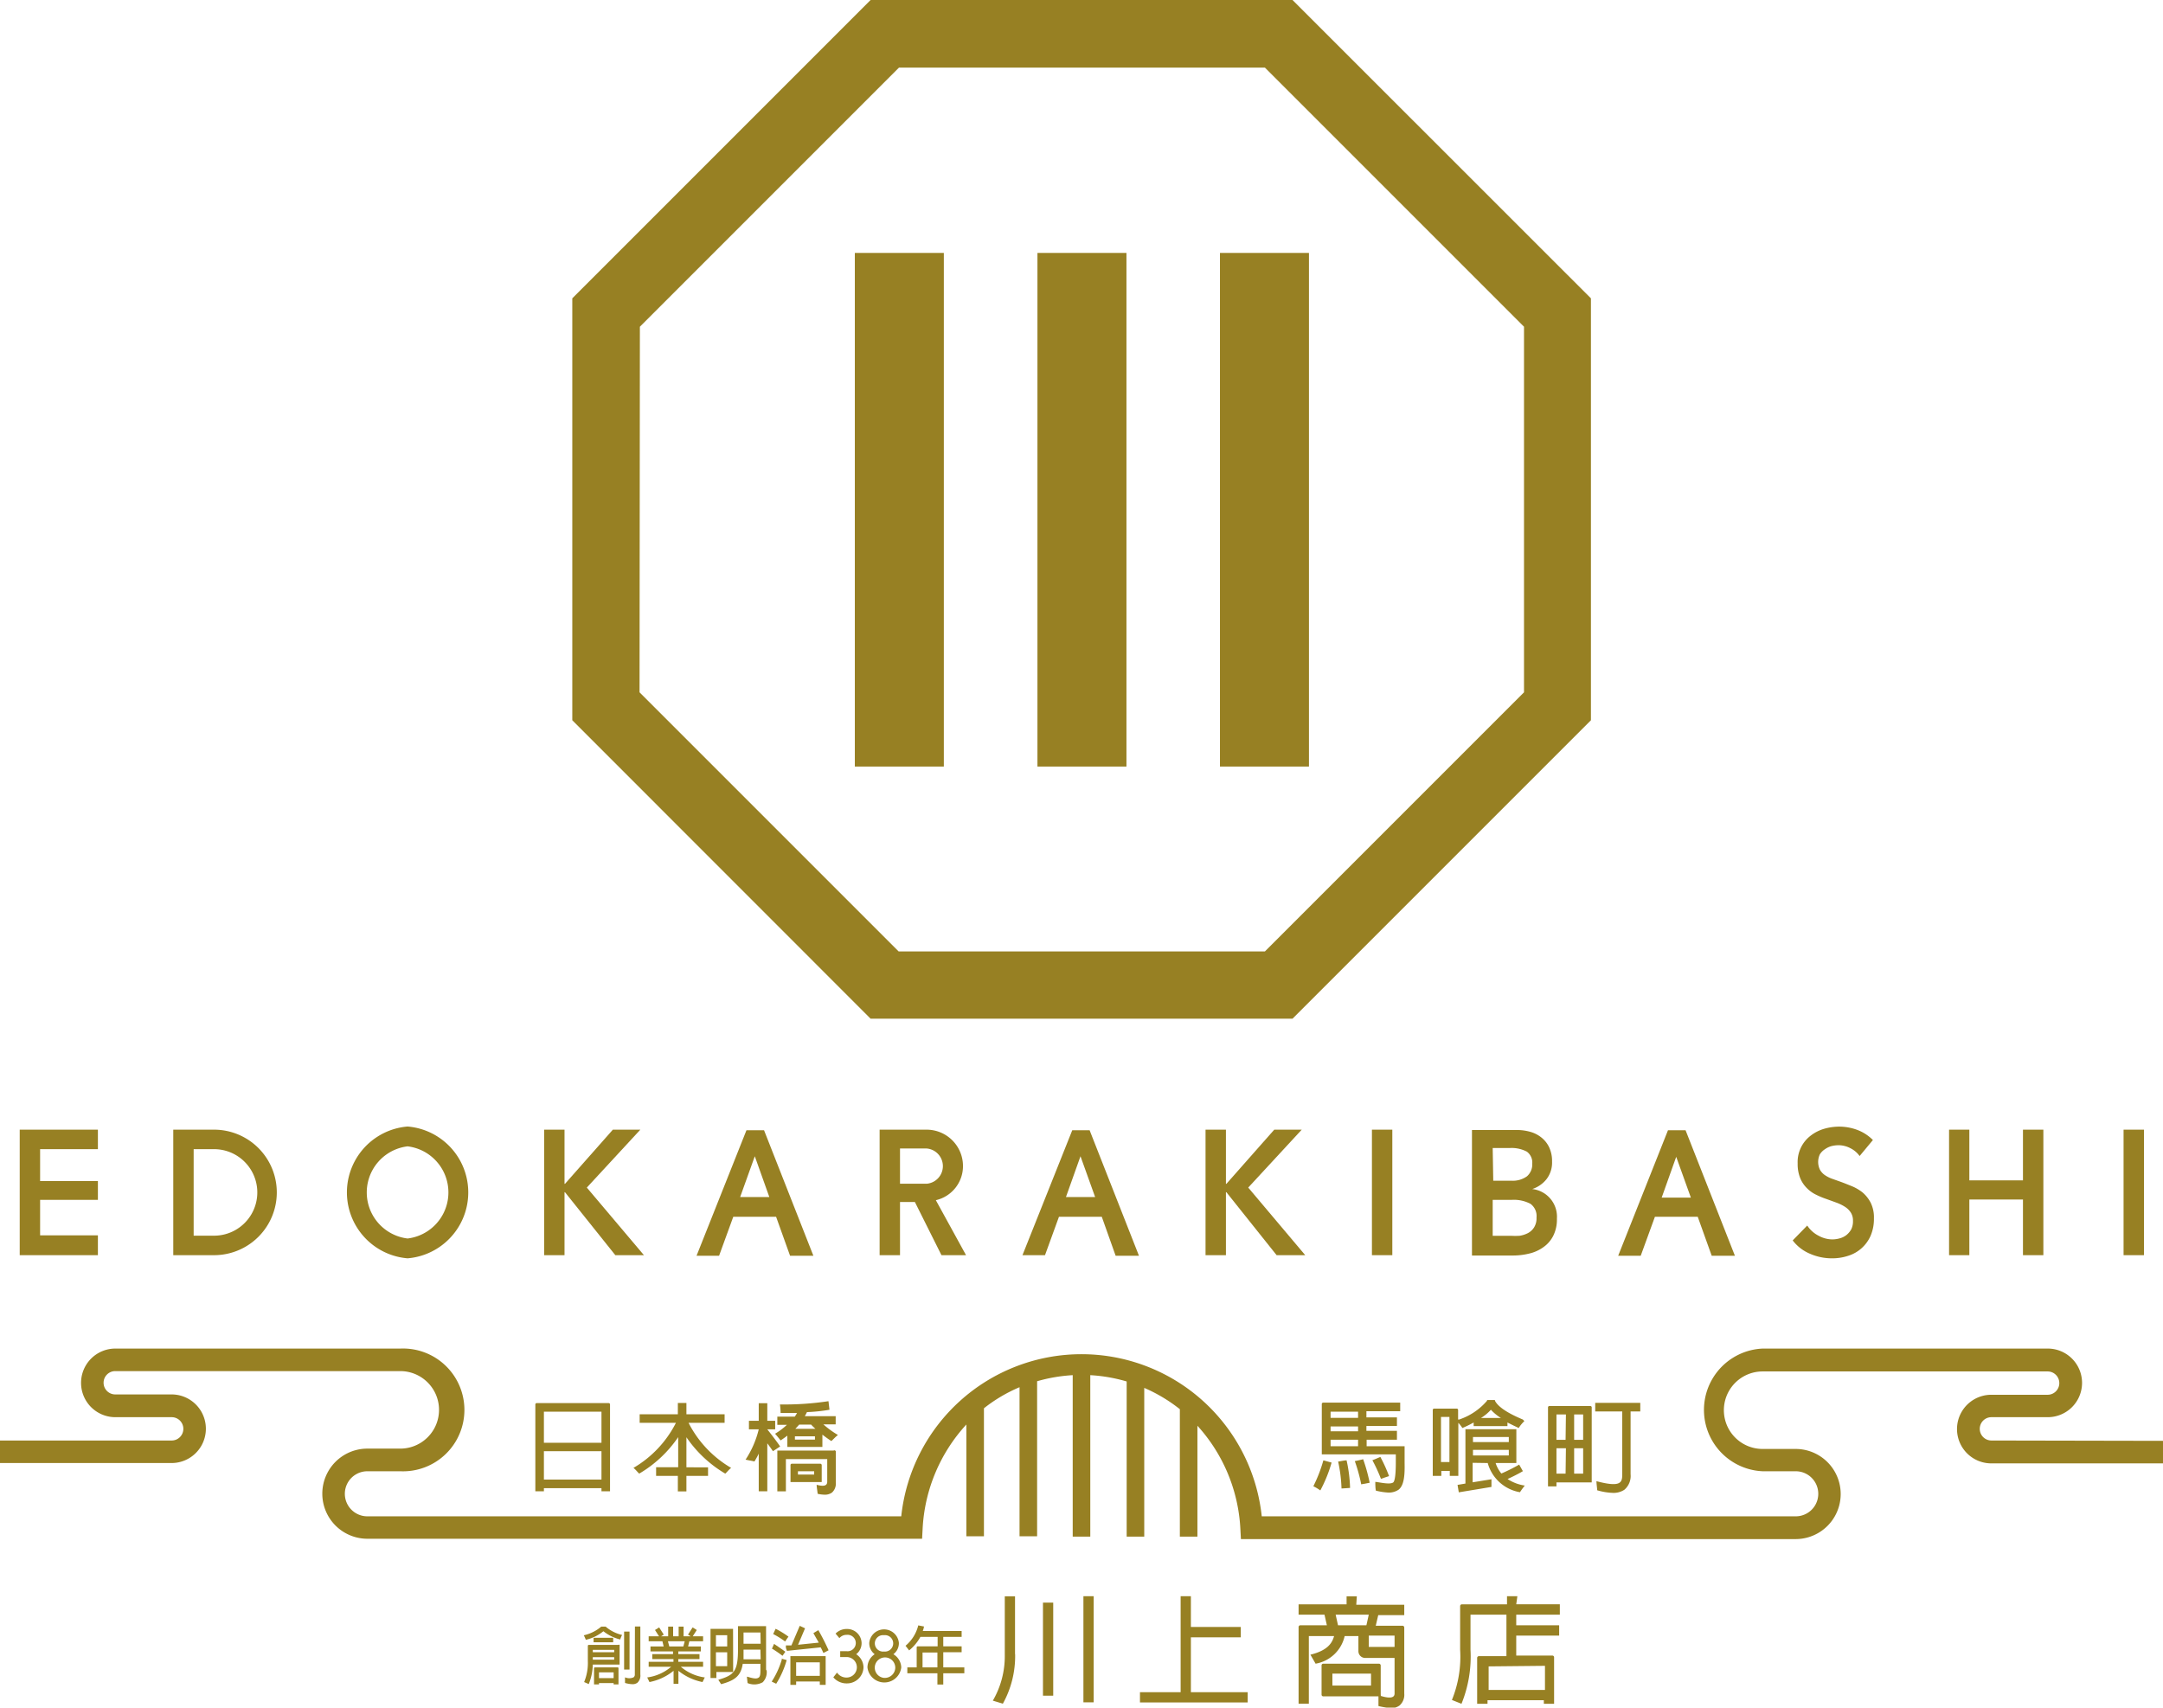 <svg xmlns="http://www.w3.org/2000/svg" viewBox="0 0 192 151.57"><defs><style>.cls-1{fill:#978023;}</style></defs><g id="レイヤー_2" data-name="レイヤー 2"><g id="menu"><path class="cls-1" d="M114.73,90.42l26.49-26.49V26.48L114.73,0H77.28L50.8,26.48V63.93L77.28,90.42ZM56.8,29l23-23h32.48l23,23V61.45l-23,23H79.77l-23-23Z"/><rect class="cls-1" x="92.09" y="22.45" width="7.9" height="45.59"/><rect class="cls-1" x="75.88" y="22.45" width="7.9" height="45.59"/><rect class="cls-1" x="108.29" y="22.45" width="7.9" height="45.59"/><path class="cls-1" d="M176.77,127.86a1,1,0,1,1,0-2.07h5a3,3,0,0,0,0-6.09h-25.3a5.45,5.45,0,0,0,0,10.89h2.93a2,2,0,0,1,0,4H112a16.09,16.09,0,0,0-32,0H32.61a2,2,0,0,1,0-4h2.93a5.45,5.45,0,1,0,0-10.89H10.24a3,3,0,1,0,0,6.09h5a1,1,0,1,1,0,2.07H0v2H15.23a3,3,0,0,0,0-6.09h-5a1,1,0,1,1,0-2.07h25.3a3.44,3.44,0,0,1,0,6.88H32.61a4,4,0,1,0,0,8H81.85l.05-.94a14.77,14.77,0,0,1,3.88-9.2v9.92h1.56V125a13.57,13.57,0,0,1,3.16-1.87v13.23h1.56V122.6a14.31,14.31,0,0,1,3.16-.54v14.33h1.56V122.06a14.27,14.27,0,0,1,3.23.56v13.77h1.56v-13.2a14,14,0,0,1,3.16,1.89v11.31h1.56v-9.84a14.72,14.72,0,0,1,3.81,9.12l.05.94h49.24a4,4,0,1,0,0-8h-2.93a3.44,3.44,0,1,1,0-6.88h25.3a1,1,0,1,1,0,2.07h-5a3,3,0,0,0,0,6.09H192v-2Z"/><rect class="cls-1" x="96.17" y="141.68" width="0.91" height="9.42"/><rect class="cls-1" x="92.58" y="142.25" width="0.91" height="8.26"/><polygon class="cls-1" points="105.71 145.33 110.14 145.33 110.14 144.41 105.71 144.41 105.71 141.68 104.8 141.68 104.8 150.2 101.19 150.2 101.19 151.11 110.75 151.11 110.75 150.2 105.71 150.2 105.71 145.33"/><path class="cls-1" d="M120.44,141.69h-.91v.71h-4.26v.92h2.3l.21.94h-2.36a.16.16,0,0,0-.15.16v6.8h.91v-6h2.24c-.18.66-.62,1.29-2.1,1.65l.46.8a3.2,3.2,0,0,0,2.58-2.45h1.22v1.34a.6.6,0,0,0,.59.6h2.62v3.16c0,.43-.51.43-1.23.21a.16.16,0,0,0,0-.11v-2.59a.16.16,0,0,0-.15-.16h-4.95a.15.15,0,0,0-.15.16v2.59a.15.15,0,0,0,.15.15h4.9v.86a7.34,7.34,0,0,0,1.08.18,1.25,1.25,0,0,0,.78-.22,1.26,1.26,0,0,0,.43-1.07v-5.86a.16.16,0,0,0-.15-.16h-2.38l.22-.94h2.31v-.92h-4.26Zm1.26,7.92h-3.43v-1.06h3.43Zm-.2-4.43h2.29v1H121.5Zm0-1.86-.21.94h-2.52l-.21-.94Z"/><path class="cls-1" d="M90.1,146.69v-5h-.91v5.2a7.85,7.85,0,0,1-1.06,4.06l.89.27a8.71,8.71,0,0,0,1.09-4.35A1,1,0,0,1,90.1,146.69Z"/><path class="cls-1" d="M134.69,141.68h-.92v.72h-4a.16.16,0,0,0-.16.16v3.87a10.17,10.17,0,0,1-.73,4.46l.85.34a11.14,11.14,0,0,0,.8-4.8v-3.11h3.19V147h-2.44a.16.16,0,0,0-.16.15v4.08h.92v-.32h5v.32h.91V147.1a.15.15,0,0,0-.15-.15h-3.21v-1.77h3.81v-.92h-3.81v-.94h3.87v-.92h-3.87Zm2.45,6.18V150h-5v-2.09Z"/><path class="cls-1" d="M123.21,132.48a1.54,1.54,0,0,0,.93-.25c.53-.4.56-1.44.54-2.39v-1.47h-3.37v-.58H124V127h-2.71v-.43H124v-.76h-2.71v-.55h3v-.76h-6.83a.12.12,0,0,0-.13.12v4.47h6.57v.72c0,1.42-.15,1.71-.23,1.77-.28.21-1.14,0-1.59-.05,0,.19,0,.53.05.78A5.78,5.78,0,0,0,123.21,132.48Zm-2.66-4.11h-2.44v-.58h2.44Zm0-1.33h-2.44v-.43h2.44Zm0-1.19h-2.44v-.55h2.44Z"/><path class="cls-1" d="M117.2,132.29a12.31,12.31,0,0,0,1-2.47l-.73-.2a12.75,12.75,0,0,1-.89,2.3A4.48,4.48,0,0,1,117.2,132.29Z"/><path class="cls-1" d="M122.53,129.32c-.16.06-.48.21-.71.29a14.05,14.05,0,0,1,.76,1.65l.72-.24A13.22,13.22,0,0,0,122.53,129.32Z"/><path class="cls-1" d="M120.83,131.75l.75-.14a15.11,15.11,0,0,0-.58-2.09c-.21.06-.53.13-.74.17A14.46,14.46,0,0,1,120.83,131.75Z"/><path class="cls-1" d="M119.08,132.12l.76-.05a12.69,12.69,0,0,0-.31-2.45c-.2,0-.58.09-.75.11A12.88,12.88,0,0,1,119.08,132.12Z"/><path class="cls-1" d="M135.18,126c-.68-.29-2.09-.91-2.48-1.67l0-.06H132l0,.06a5.61,5.61,0,0,1-2.48,1.67l-.09,0v-.85a.12.12,0,0,0-.12-.12h-2a.12.12,0,0,0-.13.12V131h.76v-.44h.75V131h.76v-4.71a3.21,3.21,0,0,1,.36.46l0,0c.29-.12.65-.29,1-.49v.32h3v-.32c.38.2.75.37,1,.49l0,0a3,3,0,0,1,.5-.61Zm-6.52,3.77h-.75v-4h.75Zm2.8-3.91a3.93,3.93,0,0,0,.88-.73,4.23,4.23,0,0,0,.89.73Z"/><path class="cls-1" d="M132.06,129.86a3.59,3.59,0,0,0,2.86,2.59,6.51,6.51,0,0,1,.43-.59,3.79,3.79,0,0,1-1.53-.58c.44-.2,1-.48,1.36-.7l-.33-.58a15.51,15.51,0,0,1-1.58.79,2.79,2.79,0,0,1-.51-.93h1.84v-3h-4.52v4.82l-.7.12.11.66,2.9-.48c0-.22,0-.5,0-.68l-1.67.27v-1.73Zm-1.31-2.31h3.18V128h-3.18Zm0,1.14h3.18v.5h-3.18Z"/><path class="cls-1" d="M137.53,124.8a.12.12,0,0,0-.12.13v7h.75v-.35h3.13v-6.65a.12.12,0,0,0-.12-.13Zm1.44,6h-.81v-2.25H139Zm0-3h-.81v-2.25H139Zm1.56,3h-.8v-2.25h.8Zm0-3h-.8v-2.25h.8Z"/><path class="cls-1" d="M144,130.85c0,.73-.1,1.2-2.29.62,0,.2.05.56.07.81a5.67,5.67,0,0,0,1.41.23,1.74,1.74,0,0,0,1-.28,1.61,1.61,0,0,0,.55-1.38v-5.57h.86v-.76h-4v.76H144Z"/><rect class="cls-1" x="52.69" y="145.37" width="1.74" height="0.4"/><path class="cls-1" d="M54.82,148h-2a.08.08,0,0,0-.09.08v1.43h.44v-.12h1.3v.12h.43v-1.43A.07.07,0,0,0,54.82,148Zm-.35.95h-1.3v-.51h1.3Z"/><rect class="cls-1" x="55.4" y="144.82" width="0.48" height="3.37"/><path class="cls-1" d="M62.41,147.94v-.44h-2.2v-.24h1.88v-.44H60.21v-.24h2v-.44H61.08l.11-.46h1.22v-.44h-.92l.36-.56-.37-.23-.41.64.24.15h-.63v-.86h-.44v.86h-.49v-.86h-.44v.86h-.63l.24-.15-.41-.64-.37.23.36.56h-.92v.44H58.8l.11.46H57.74v.44h2v.24H57.9v.44h1.88v.24h-2.2v.44h2a4.1,4.1,0,0,1-2.13.95l.2.41a4.85,4.85,0,0,0,2.14-1v1.16h.43v-1.16a4.9,4.9,0,0,0,2.14,1l.2-.41a4.1,4.1,0,0,1-2.13-.95Zm-3-1.8-.12-.46h1.49l-.12.46Z"/><path class="cls-1" d="M65.07,144.58h-2v4.36h.52v-.53h1.49Zm-.52,3.31h-1v-1.23h1Zm0-1.75h-1v-1h1Z"/><path class="cls-1" d="M70.16,149.55h.51v-.3h2.1v.3h.52V147H70.16Zm.51-2h2.1v1.2h-2.1Z"/><path class="cls-1" d="M79.3,146.83a1.22,1.22,0,0,0,.49-1,1.32,1.32,0,0,0-2.63,0,1.24,1.24,0,0,0,.48,1A1.42,1.42,0,0,0,77,148a1.51,1.51,0,0,0,3,0A1.41,1.41,0,0,0,79.3,146.83Zm-.83-1.69a.73.73,0,1,1,0,1.45.73.73,0,1,1,0-1.45Zm0,3.79a.91.91,0,1,1,1-.91A.93.93,0,0,1,78.47,148.93Z"/><path class="cls-1" d="M83.73,146.65h1.63v-.52H83.73v-.84h1.63v-.52H81.91a2.19,2.19,0,0,0,.11-.4l-.51-.1a3.42,3.42,0,0,1-1.13,1.81l.32.41a4,4,0,0,0,1-1.2h1.53v.84H81.45a.09.09,0,0,0-.08.09V148h-.83v.52h2.67v1h.52v-1H85.6V148H83.73ZM83.21,148H81.89v-1.32h1.32Z"/><path class="cls-1" d="M53.37,144.38a3.62,3.62,0,0,1-1.55.77,2.87,2.87,0,0,1,.18.4,3.85,3.85,0,0,0,1.56-.76,3.91,3.91,0,0,0,1.49.73,2.66,2.66,0,0,1,.17-.4,3.44,3.44,0,0,1-1.46-.74Z"/><path class="cls-1" d="M54.88,146H52.26a.09.09,0,0,0-.08.08v1.35a4.42,4.42,0,0,1-.33,1.87l.41.18a4.85,4.85,0,0,0,.36-1.73H55V146.1A.08.08,0,0,0,54.88,146Zm-.36,1.31h-1.9v-.22h1.9Zm0-.66h-1.9v-.21h1.9Z"/><path class="cls-1" d="M56.35,148.62a.3.3,0,0,1-.11.26.93.93,0,0,1-.76,0h0v.5h0a2.66,2.66,0,0,0,.65.11.71.71,0,0,0,.45-.13.86.86,0,0,0,.26-.73v-4.26h-.48Z"/><path class="cls-1" d="M68,148.28h0v-3.94H65.51v2c0,2-.33,2.34-1.75,2.76l0,0,0,0c.06.1.18.27.25.39l0,0h0c1.19-.33,1.75-.7,1.92-1.81H67.5v.5c0,.3,0,.6-.14.71s-.34.15-1-.06l-.06,0,.06.56h0a1.54,1.54,0,0,0,1.34-.07,1.26,1.26,0,0,0,.34-1.12Zm-.48-1H66c0-.15,0-.31,0-.48v-.38H67.5Zm0-1.38H66v-1H67.5Z"/><path class="cls-1" d="M69.74,145.63l0,0c.06-.09.15-.23.25-.36l0,0,0,0a8.29,8.29,0,0,0-1.14-.7l0,0-.22.47,0,0a7.06,7.06,0,0,1,1.06.66Z"/><path class="cls-1" d="M68.51,146.32a10.81,10.81,0,0,1,.95.65l0,0,0,0,.25-.36,0,0,0,0c-.33-.25-.76-.53-1-.7l0,0-.21.48Z"/><path class="cls-1" d="M69.41,147.26a7.46,7.46,0,0,1-.91,2l0,0,0,0,.4.19,0,0,0,0a8.06,8.06,0,0,0,.93-2.1l0,0-.5-.14Z"/><path class="cls-1" d="M72.64,144.69l0,0-.44.27,0,0,.48.84-1.84.19.62-1.46-.47-.22-.74,1.74-.49,0,0,.05s0,.09,0,.14.07.2.09.29v0l3-.31c.09.17.17.34.24.5l0,0,.46-.24v0A19.88,19.88,0,0,0,72.64,144.69Z"/><path class="cls-1" d="M76,146.83a1.24,1.24,0,0,0,.48-1,1.28,1.28,0,0,0-1.31-1.24,1.36,1.36,0,0,0-1,.41l.34.4a.82.82,0,0,1,.64-.29.73.73,0,1,1,0,1.45h-.57v.52h.57a.91.91,0,1,1,0,1.82,1,1,0,0,1-.85-.44l-.33.42a1.54,1.54,0,0,0,1.18.54,1.47,1.47,0,0,0,1.5-1.43A1.42,1.42,0,0,0,76,146.83Z"/><polygon class="cls-1" points="8.69 109.65 3.56 109.65 3.56 106.5 8.69 106.5 8.69 104.83 3.56 104.83 3.56 102 8.69 102 8.69 100.27 1.75 100.27 1.75 111.41 8.69 111.41 8.69 109.65"/><polygon class="cls-1" points="50.11 105.82 50.15 105.82 54.62 111.41 57.16 111.41 52.09 105.41 56.84 100.27 54.4 100.27 50.15 105.08 50.11 105.08 50.11 100.27 48.3 100.27 48.3 111.41 50.11 111.41 50.11 105.82"/><path class="cls-1" d="M68.89,108l1.24,3.46H72.2l-4.38-11.14H66.26l-4.43,11.14h2L65.09,108ZM67,102.63l1.29,3.62H65.7Z"/><polygon class="cls-1" points="107.01 100.27 107.01 111.41 108.82 111.41 108.82 105.82 108.86 105.82 113.32 111.41 115.86 111.41 110.8 105.41 115.55 100.27 113.11 100.27 108.86 105.08 108.82 105.08 108.82 100.27 107.01 100.27"/><rect class="cls-1" x="121.78" y="100.27" width="1.81" height="11.14"/><path class="cls-1" d="M137,110.7a2.74,2.74,0,0,0,.87-1,3.21,3.21,0,0,0,.33-1.53,2.47,2.47,0,0,0-2.19-2.63v0a2.68,2.68,0,0,0,1.27-.88,2.41,2.41,0,0,0,.49-1.56,2.86,2.86,0,0,0-.27-1.29,2.45,2.45,0,0,0-.71-.87,2.75,2.75,0,0,0-1-.49,4.33,4.33,0,0,0-1.13-.15h-4v11.14h3.66a6.11,6.11,0,0,0,1.41-.17A3.52,3.52,0,0,0,137,110.7Zm-4.5-8.8H134a2.91,2.91,0,0,1,1.53.32,1.19,1.19,0,0,1,.48,1.07,1.38,1.38,0,0,1-.47,1.12,2.14,2.14,0,0,1-1.38.39h-1.61Zm2.37,7.79a6.73,6.73,0,0,1-.74,0h-1.63V106.5h1.7a3.16,3.16,0,0,1,1.65.35,1.34,1.34,0,0,1,.54,1.22,1.53,1.53,0,0,1-.22.88,1.44,1.44,0,0,1-.56.51A2.46,2.46,0,0,1,134.88,109.69Z"/><path class="cls-1" d="M163.89,109.63a1.67,1.67,0,0,1-.6.29,2.48,2.48,0,0,1-.65.09,2.57,2.57,0,0,1-1.22-.33,2.64,2.64,0,0,1-1-.9l-1.29,1.32a3.74,3.74,0,0,0,1.55,1.19,4.84,4.84,0,0,0,1.93.4,4.51,4.51,0,0,0,1.43-.22,3.21,3.21,0,0,0,2-1.77,3.78,3.78,0,0,0,.3-1.56,2.93,2.93,0,0,0-.28-1.37,3,3,0,0,0-.72-.92,3.9,3.9,0,0,0-1-.58c-.35-.14-.69-.28-1-.39l-.79-.28a2.88,2.88,0,0,1-.61-.33,1.46,1.46,0,0,1-.4-.46,1.6,1.6,0,0,1,0-1.35A1.49,1.49,0,0,1,162,102a1.87,1.87,0,0,1,.57-.27,2.72,2.72,0,0,1,.63-.08,2.29,2.29,0,0,1,1.06.27,2.22,2.22,0,0,1,.81.69l1.18-1.42a3.88,3.88,0,0,0-1.39-.9,4.62,4.62,0,0,0-1.57-.29,4.85,4.85,0,0,0-1.36.19,3.61,3.61,0,0,0-1.19.6,2.94,2.94,0,0,0-1.17,2.48,3.34,3.34,0,0,0,.23,1.31,2.68,2.68,0,0,0,.6.89,2.91,2.91,0,0,0,.82.58,7.15,7.15,0,0,0,.92.38l.91.33a3.93,3.93,0,0,1,.74.37,1.7,1.7,0,0,1,.5.5,1.31,1.31,0,0,1,.19.74,1.58,1.58,0,0,1-.16.76A1.77,1.77,0,0,1,163.89,109.63Z"/><polygon class="cls-1" points="174.81 106.47 179.57 106.47 179.57 111.41 181.38 111.41 181.38 100.27 179.57 100.27 179.57 104.77 174.81 104.77 174.81 100.27 173.01 100.27 173.01 111.41 174.81 111.41 174.81 106.47"/><rect class="cls-1" x="188.5" y="100.27" width="1.81" height="11.14"/><path class="cls-1" d="M19,111.41a5.57,5.57,0,0,0,0-11.14H15.38v11.14ZM17.19,102H19a3.84,3.84,0,0,1,0,7.68H17.19Z"/><path class="cls-1" d="M36.18,111.69a5.87,5.87,0,0,0,0-11.7,5.87,5.87,0,0,0,0,11.7Zm0-9.94a4.12,4.12,0,0,1,0,8.18,4.12,4.12,0,0,1,0-8.18Z"/><path class="cls-1" d="M90.76,111.41h2L94,108h3.8l1.23,3.46h2.07l-4.38-11.14H95.18Zm6.45-5.16H94.62l1.29-3.62Z"/><path class="cls-1" d="M146.9,108h3.8l1.24,3.46H154l-4.38-11.14h-1.56l-4.42,11.14h2Zm1.89-5.32,1.3,3.62H147.5Z"/><path class="cls-1" d="M85.48,103.5a3.23,3.23,0,0,0-3.23-3.23H78.08v11.14h1.81v-4.72h1.32l2.36,4.72h2.18l-2.68-4.88A3.1,3.1,0,0,0,85.48,103.5Zm-3.23,1.57H79.89v-3.13h2.36a1.57,1.57,0,0,1,0,3.13Z"/><path class="cls-1" d="M48.28,132.09h5.11v.28h.76v-7.71a.12.12,0,0,0-.13-.12H47.65a.12.12,0,0,0-.13.12v7.71h.76Zm0-6.79h5.11v2.76H48.28Zm0,3.51h5.11v2.52H48.28Z"/><path class="cls-1" d="M64.38,130.8c.18-.16.31-.35.52-.51a9.75,9.75,0,0,1-3.78-4h3.2v-.76H60.93v-1h-.76v1H56.78v.76H60a9.72,9.72,0,0,1-3.77,4c.2.16.34.35.51.51a10.79,10.79,0,0,0,3.46-3.24v2.67H58.24V131h1.93v1.38h.76V131h1.92v-.76H60.93v-2.67A10.85,10.85,0,0,0,64.38,130.8Z"/><path class="cls-1" d="M72.94,130.05a.13.13,0,0,0-.13-.13H70.29a.12.12,0,0,0-.12.13v1.5h2.77Zm-.67.83H70.83v-.29h1.44Z"/><path class="cls-1" d="M68.11,126.87h.7v-.76h-.7v-1.56h-.76v1.56h-.87v.76h.87a8.57,8.57,0,0,1-1.17,2.69l.79.16a7.87,7.87,0,0,0,.38-.69v3.34h.76v-4.26c.17.23.35.47.5.7l.64-.42C68.85,127.8,68.29,127.1,68.11,126.87Z"/><path class="cls-1" d="M68.8,127.26c.15.17.33.39.49.59.21-.13.41-.28.6-.42v1H73v-1.09c.26.2.53.4.8.57.16-.15.35-.36.58-.54a8,8,0,0,1-1.29-.94h1.09v-.73H71.44c.07-.12.13-.23.19-.36a15,15,0,0,0,2-.21l-.09-.76a26.38,26.38,0,0,1-4.31.29,5.38,5.38,0,0,1,.06.76l1.46,0a3.45,3.45,0,0,1-.2.32H69v.73h.85A6.3,6.3,0,0,1,68.8,127.26Zm3.54.52H70.56v-.29h1.78ZM72,126.45a4.54,4.54,0,0,0,.38.37H70.6c.12-.12.23-.25.34-.37Z"/><path class="cls-1" d="M74,128.75H69v3.62h.76v-2.86h3.67v2c0,.33-.23.47-.94.28,0,.18.06.52.09.8a2.92,2.92,0,0,0,.61.08,1.09,1.09,0,0,0,.65-.18,1.05,1.05,0,0,0,.35-.89v-2.7A.13.13,0,0,0,74,128.75Z"/></g></g></svg>
